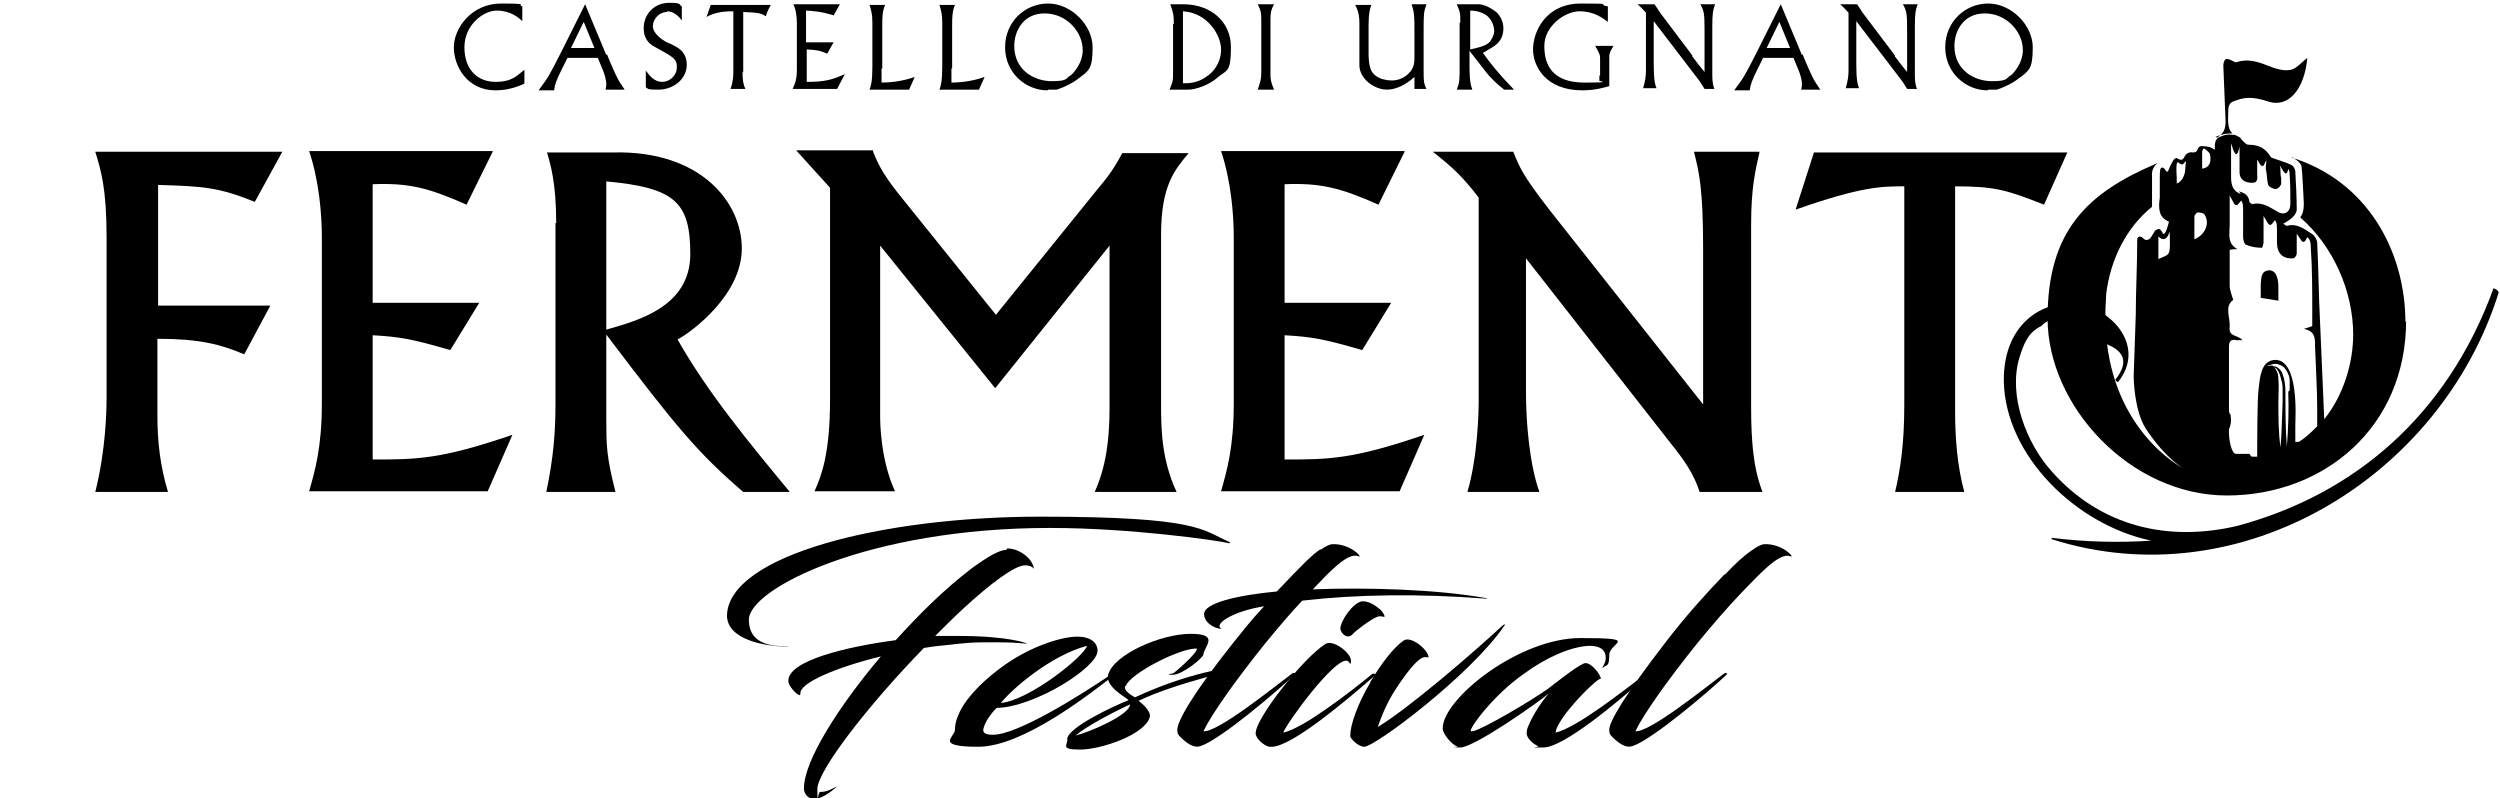 <?xml version="1.0" encoding="UTF-8"?>
<svg xmlns="http://www.w3.org/2000/svg" version="1.1" viewBox="0 0 354.2 113.1">
  <!-- Generator: Adobe Illustrator 28.6.0, SVG Export Plug-In . SVG Version: 1.2.0 Build 709)  -->
  <g>
    <g id="Livello_1">
      <g>
        <g>
          <g>
            <path d="M40,21.5l-3.9,7.1c-5.2-2.1-7.3-2.2-13.7-2.4v17.1h15.9l-3.7,6.9c-3.3-1.4-6.3-2.2-12.3-2.2v10.8c0,3.9.4,7.2,1.5,10.9h-10.3c1.5-6,1.6-11.5,1.6-13.5v-22.6c0-6.9-.8-9.5-1.6-12.1h26.4Z"/>
            <path d="M69.8,21.5l-3.7,7.5c-5.4-2.4-8.2-3.1-13.3-2.9v16.8h15.1l-4.1,6.7c-5.5-1.6-7.3-1.9-11-2.1v17.6c6.2,0,9.6,0,19.8-3.5l-3.5,8h-25.3c.8-2.8,1.8-6.2,1.8-12.4v-23.6c0-3.3-.4-8-1.8-12.2h26Z"/>
            <path d="M78.8,31.6c0-5.7-.8-8.3-1.3-10h9.4c12.4-.3,18.2,7.1,18.2,13.6s-6.9,11.7-9.1,12.9c4.3,7.6,10.2,14.7,15.9,21.6h-6.6c-6.5-5.6-9.4-9.1-19.4-22.3v11.9c0,3.7,0,5.3,1.3,10.4h-9.8c1-4.8,1.3-8.3,1.3-12.5v-25.6ZM85.9,46.7c4.6-1.3,11.9-3.3,11.9-10.7s-2.2-9.4-11.9-10.3v21.1Z"/>
            <path d="M123.7,21.5c.8,2,1.6,3.5,4.2,6.7l13.2,16.4,14.4-17.8c1.4-1.7,2.1-2.5,3.5-5.1h9.4c-2,2.4-3.9,4.6-3.9,11.6v23.7c0,3.5,0,8,2.2,12.7h-11.6c1.6-3.6,2.1-7.3,2.1-12v-22.9l-16.2,20.2-16.3-20.2v24.1c0,.8,0,6.1,2.1,10.7h-11.4c1-2.2,2.2-5.4,2.2-12.9v-30.1l-4.8-5.3h10.9Z"/>
            <path d="M199,21.5l-3.7,7.5c-5.4-2.4-8.2-3.1-13.3-2.9v16.8h15.1l-4.1,6.7c-5.5-1.6-7.3-1.9-11-2.1v17.6c6.2,0,9.6,0,19.8-3.5l-3.5,8h-25.3c.8-2.8,1.8-6.2,1.8-12.4v-23.6c0-3.3-.4-8-1.8-12.2h26Z"/>
            <path d="M214.4,21.5c.9,2.2,1.3,3.3,5.1,8.2l21.8,27.6v-21.9c0-8.9-.6-11.1-1.3-13.9h9.3c-.6,2.6-1.2,5.1-1.2,10.3v25.9c0,7.5.9,10,1.6,12h-8.9c-.8-2.6-2.4-4.8-4.1-6.9l-20.5-26.2v19c0,4.2.5,10.2,1.9,14.1h-10.2c1.5-5,1.6-11.8,1.6-12.7v-29c-2.3-3-3.6-4.2-6.5-6.5h11.5Z"/>
            <path d="M292.9,21.6l-3.3,7.4c-5.3-2.1-7-2.6-12.6-2.6v31.8c0,3.9.3,7.8,1.3,11.5h-9.8c.7-3,1.3-6.6,1.3-12.3v-31c-3.2,0-6,0-15.4,3.3l2.6-8.1h35.9Z"/>
          </g>
          <path d="M321,22.5c0,0,0,0,0,0h0ZM322.8,42.6s0-1.3,0-1.7c0-.3.1-2.5-1.2-2.6-1.4,0-1.2,1.3-1.3,2,0,.7,0,1.9,0,1.9l2.5.4ZM340.9,45.4c0,15.2-11.7,24.8-25.4,24.8s-25.4-12.7-25.4-25.1,5.6-17.8,15.6-22c-.9.7-.8,1.6-.8,1.6v4.6h0c-3.6,2.9-5.9,7.4-6.5,12.4h0s0,0,0,0c0,.7-.1,1.5-.1,2.3s0,.1,0,.2c-.3,16.5,11.1,22.2,11.1,22.2,0,0-2.5-1.3-5.4-5.7-1.7-2.7-1.7-7.4-1.7-7.4h0c.1-2.9.2-5.8.3-8.8,0-3.4.2-6.8.2-10.2,0-.1,0-.2,0-.3,0,0,0,0,0,0,0-.6.5-.6.9-.2,0,0,0,0,.1.1.5.3.9-.2.9-.2l.5-.8c0-.1.2-.3.4-.4,0,0,0,0,.1,0,0,0,.3-.3.7.5.3.6.7-.8.9-1.6h0c-1.5-.6-1.5-1.9-1.3-3.4,0-.9,0-1.9,0-2.8,0-.5,0-.9.1-1.3.1-.1.3-.4.7.2.4.6.4-.1.8-.8h0s.4-1,.8-.9c.4.2.8.5,1.1-.2.1-.2.2-.3.3-.4.2-.1.4-.3.9-.2.3,0,.5-.1.6-.3.1-.3.2-.5.5-.6,0,0,.1,0,.2,0,0,0,1.1,0,1.6.4.5.5-.2-1,.7-1.6,0,0,1-.6,2-.4,0,0,.2,0,.3,0,0,0,0,0,0,0,.3.1.6.3.8.4.1.2.3.4.4.5.2.2.5.5.7.5,1.4,0,2.4.4,3.2,1.7.1.2.4.2.6.3.8.3,1.6.5,2.4.9.2.1.5.6.5.9.1,1.8.2,3.6.2,5.4,0,.4-.3.8-.6,1.1-.3.3-.8.6-1.3.9.3.2.4.3.5.3,1.4-.4,2.4.4,3.5,1.1.4.2.8.9.8,1.3.2,3.7.2,7.4.4,11.1.2,4.6.4,9.2.6,13.9,2.8-3.5,4.1-8.1,4.1-12,0-6.1-2.8-12.5-7.5-16.6.6-.7.5-2.1.5-2.1,0,0-.2-4.3-.3-5,0-.7-1.3-1.4-1.3-1.4h0c0,0-.1,0-.2,0,10.8,3.3,16.2,13.3,16.2,23.4ZM307.4,32.8c-.2.7-.6,1.3-1.2,1-.2-.1-.3-.2-.4-.3,0,1,0,2.1,0,3.2,1.7-.8,1.7-.2,1.6-3.9ZM309.7,22.8c-.2.2-.4.5-.5.5-.3,0-.6-.3-.6-.3-.4-.2-.2,2.1-.2,2.1h0c0,.3,0,.6,0,.9.7-.2,1.2-1.2,1.2-2h0s.1-1.2.1-1.2ZM309.7,22.5s0,0,0,0h0s0,0,0,0ZM312.4,30.5c-.1-.3-.6-.4-1-.4-.2,0-.5.4-.5.6,0,1,0,2.1,0,3.2,1.5-.6,2.2-2.2,1.5-3.4ZM313.1,21.9c0-.3-.4-.5-.7-.8,0,0,0,0,0,0-.3-.2-.4.3-.4.5v2.3c1.2-.2,1.3-1.1,1.1-2.1ZM317.2,27.1c.7.2,1.4.5,1.5,1.5,0,.1.4.4.5.3,1.4-.3,2.4.5,3.5,1.1,1,.6,1.8,0,1.8-1.1,0-1.4,0-2.8-.1-4.1,0-.3,0-.6-.2-.9,0,.1,0,.2-.1.4-.2.7-.7-.2-.7-.2l-.4-.7c.2.7,0,1.1.2,1.8,0,0,0,.7,0,.9-.5,1-1.1.7-1.7.3-.3-.2-.3-1.6-.4-2.1-.2-.6,0-.8,0-1.6,0,0,0,0,0,0,0,0-.2.3-.3.6-.3.6-.7-.2-.7-.2l-.3-.5c0,.2,0,.4,0,.5,0,.5,0,1,0,1.5,0,.5.2,1.3-.7,1.3-1.1,0-1.8-.5-1.8-1.5,0-1,0-2,0-2.9,0-.3,0-.5,0-.7,0,.1-.1.3-.2.7-.3.9-.7-.3-.7-.3l-.3-.9c0,1.7,0,3.2,0,4.8,0,1.2.3,2,1.4,2.4ZM324.4,55.3h0c0-.5,0-.9,0-1.4,0-.5-.2-.9-.4-1.3-.2-.4-.6-.8-1-.9-.4-.2-.9-.2-1.3,0,0,0,0,0,0,0-.2,0-.3,0-.5.1.2,0,.5,0,.7,0,.2,0,.4.3.5.5.3.4.4.9.4,1.4.1,1,0,2.1,0,3.2,0,2.2,0,4.3.3,6.5.2-2.2.2-4.3.3-6.4,0-.5,0-1.1,0-1.6,0-.6,0-1.1-.2-1.6-.1-.5-.3-1.1-.6-1.5-.2-.2-.4-.3-.6-.4.3,0,.5,0,.7.2.3.2.6.5.7.9.3.8.4,1.7.4,2.5h0s0,0,0,0c0,2.6,0,5.2.2,7.8.2-2.6.3-5.2.2-7.8ZM328.3,59.2h0c0-.4,0-.8,0-1.2,0-2.9-.2-5.8-.3-8.8,0-1.1.1-2.3-1.6-2.6.6-.2,1-.3,1.2-.4,0-.8,0-1.6,0-2.3,0-2.9,0-5.8-.2-8.7,0-.8-.1-1.3-.5-1.6,0,.1-.2.2-.2.4-.4.6-.7,0-.7,0l-.6-.9s0,0,0,0c0,.9,0,1.9,0,2.8,0,.3-.3.7-.5.7-1.5.1-2.3-.7-2.3-2.3,0-.5,0-1,0-1.6,0-.7,0-1.2-.3-1.5-.1.1-.2.3-.3.4-.4.6-.7,0-.7,0l-.6-1s0,0,0,0c0,1.2,0,2.5,0,3.7,0,.3-.2.8-.2.8-.8,0-1.5-.1-2.2-.4-.3,0-.5-.7-.5-1.1,0-1.2,0-2.5,0-3.7,0-.7,0-1.2-.3-1.5,0,.1-.2.3-.3.4-.4.6-.7,0-.7,0l-.6-1.1c0,1.4,0,2.8,0,4.2,0,1.2-.4,2.6,1.1,3.4-.4,0-.7,0-1.1.1,0,1.7,0,3.4,0,5.1,0,.6.3,1.3.5,2-1.3.9-.4,2.5-.5,3.8-.2,1.5,1.2,1.1,1.8,1.9-.3,0-.5,0-.8,0-.9-.2-1.1.2-1.1,1,0,3,0,6,0,9,0,.1,0,.3.2.5,0,0,.3,1.1-.2,2.1,0,0,0,.1,0,.2,0,0,0,0,0,0,0,.1,0,.3,0,.4,0,0,0,0,0,0,0,.7.3,2.9,1,2.9.4,0,1.5,0,1.9,0,0,0,.1.2.3.4.1,0,.2,0,.3,0,0,0,0,0,0,0,.2,0,.3,0,.5,0,0-1.7,0-8.3.2-9.6.2-1.6.3-3.9,2.2-4.1,3.6-.3,3,8.4,3,9.2,0,.4,0,1.5,0,2.4h.3s0,0,0,0h.2c1-.6,1.8-1.4,2.6-2.2v-.6s0,0,0,0c0-.2,0-.4,0-.6h0ZM314.1,19.5c.2-.1.4-.3.4-.3,0,0,0,0,0,0,.7-.5.9-1.3.8-2.5-.1-2.5-.2-4.9-.3-7.4,0-.3.1-.7.3-.9.1-.1.4,0,.5,0,.4.1.8.5,1.1.4,1.5-.5,2.9-.1,4.4.5,1,.4,2.2.8,3.2.6.8-.1,1.6-1.1,2.4-1.7-.4,4.5-2.7,7.1-5.5,6.2-1.5-.5-3-.8-4.5-.2-.5.2-1.2.2-1.2,1.5,0,1.2-.2,2.5.6,3.2-.5,0-1.3,0-2.4.5ZM315.6,19s0,0,0,0c0,0,0,0,0,0,0,0,0,0,0,0Z"/>
        </g>
        <g>
          <path d="M148.7,74.8c-25.6,0-42.6,8.6-42.6,13s5.2,3.6,5.6,3.8c0,0,0,0-.2,0-3.2,0-8.5-1-8.5-4.4.2-8.5,21.9-14,44.4-14s22.9,1.9,26.6,3.5c.7.3,0,.3-.2.2-1.2-.3-13.5-2.1-25-2.1ZM142.7,77.7c1.7,0,3.6,1.4,3.8,2.9-.3-.4-.8-.5-1.3-.5-1.4,0-4.8,2.5-8.8,6.2-1.3,1.2-2.5,2.4-3.9,3.8,1.2,0,2.3,0,3.3,0,7.3,0,9.9,1.1,9.7,1.1s-1.5-.2-4.4-.2-3.1,0-5.2.2c-1.6.2-3.3.3-5,.6-7.8,8-15.1,17.4-15.1,20s.1.4.4.4c1,0,1.6-.4,2.4-.8-.8.8-2.3,1.8-3.2,1.8s-1.5-.7-1.5-1.5c0-3.9,4.9-11.6,10.9-18.7-6.5,1.6-11.6,3.8-11.4,5.3,0,.7-1.6-.9-1.7-1.7-.3-3,8.4-5,15.2-5.9,3.3-3.6,6.5-6.9,10.8-10.2,2.2-1.6,3.9-2.6,4.9-2.6Z"/>
          <path d="M139.3,103.4c0,.5.4.7,1.4.7,3.4,0,12.1-5.4,16.8-8.6.1,0,.5.1.3.2-3.5,2.7-12.9,10.1-19.2,10.1s-3.3-1.4-3.3-2.4.3-1.7.7-2.6c1.1-2.2,3.5-4.6,6.5-6.7,3.9-2.7,8.1-3.9,10.1-3.9s2.9.9,2.9,2c0,2.4-9,8-14.3,8.1-.8.8-1.7,2-1.9,3.1ZM141.8,99.6c4.1-.4,11.9-6.7,12.2-8.1-5.2,1.4-10.6,6.1-12.2,8.1Z"/>
          <path d="M159.4,97.2c-.2.7.9,1.3,1.4,1.6,7.5-3.5,13.6-4.3,14.2-4.3s.3,0,.3.2c.4.1-8.9,2.1-14,4.6.6.4,1.8,1.5,1.6,2.3-.7,2.5-6.9,4.6-9.9,4.6s-1.6-.7-1.8-1.5c.1-1.7,7.1-4.9,8.7-5.5-.5-.5-3.3-1.9-2.9-3.6.8-2.9,7.5-5.8,11.7-5.8s1.9,1.8,1.8,2.9c0,.5-3,2.9-4.3,2.9s-.1-.2,0-.2c.1,0,3.3-2.7,3.4-3.5-2.2-.2-9.5,3.5-10.1,5.3ZM152.4,104.2c1.8-.4,7.7-2.9,7.7-4.4-2.8,1.3-6.3,3.2-7.7,4.4Z"/>
          <path d="M187.1,77.9c.7-.5,1.3-.8,1.7-.8,2.6-.1,4.5,2.1,3.6,1.7-1.5-.6-4.3,2.5-6.4,4.7,7.6-.3,17.5,0,24.3,1.2.4,0,.6.2,0,.1-9.3-.7-18-.6-25.8.3-1.7,1.8-3.3,3.7-5.2,6-4.1,5.1-7.6,10-8.8,12.5,2,.2,9.8-6.1,12.6-8.2.3-.2.5.1.3.2-2.3,2.2-10.5,9.2-13.3,10.1-.6.2-1.1,0-1.5-.2-.4-.2-1.4-1-1.7-1.5,0,0-.1-.2-.1-.6,0-1.2,2.1-5,7.9-12.3,1.3-1.6,2.6-3.3,4.4-5.2-4.5.7-7.3,2.6-6,3.2-.8,0-2.4-.7-2.5-2-.2-1.7,5-2.8,10.3-3.3,3.7-3.9,5-5.2,6.2-6Z"/>
          <path d="M179.8,105.8c-.8-.2-1.9-1.2-1.9-1.9,0-2.2,6.8-10.7,9.8-12.6.2-.2.5-.2.7-.2,1.1,0,3,1.5,3,2.5s-.2,0-.6,0c-1.9-.2-8.4,8.7-9,10.2,2.9-.6,9.8-6,12.6-8.3.3-.2.6.1.4.2-4.1,3.6-11.6,9.9-14.5,10.1-.2,0-.3,0-.6,0ZM195.6,86.4c.4.4.7,1,.5,1s-.5-.2-1,0c-.8.3-3,1.9-3.5,2.5-.7.7-1.6-.1-1.7-.8,0-1.1,1.7-3.6,3-3.9,1.1-.1,2.1.7,2.7,1.2Z"/>
          <path d="M194.1,96.7c1.6-2.7,3.3-4.9,4.7-5.9.3-.2.5-.2.6-.2,1.1,0,2.9,1.5,3,2.5,0,.1,0,0-.5,0-.9,0-2.4,1.9-4,4.3-1.7,2.5-2.5,5.1-2.7,5.6,4.2-2.5,13.4-10.4,17.6-14.3.3-.3.6-.3.3,0-4.8,7-18.3,17.1-19.8,17.1-.9,0-2-1.2-2-1.5,0-1.6,1-4.5,2.9-7.7Z"/>
          <path d="M219.5,98.2c-1.4,1.2-10.6,7.7-12.6,7.7s-.3,0-.4-.1c-.8-.3-2.1-1.8-2.1-2.6,0-4.2,10.8-12.8,19.5-12.8s4.1.6,4.1,2.4-.4,1.3-.9,1.8c0,0-.2,0-.1,0,.2-.3.5-.8.5-1.4,0-1.2-.9-1.7-2.3-1.7-2.7.1-6.2,1.7-9.2,3.9-4.5,3.1-8,8-7.6,8.2,0,0,.2,0,.3,0,1.6-.4,8.2-4.3,10.6-6,.8-.6,3.9-3.1,5.1-3.6.9-.4,2.5,1.7,2.4,2.2-.2-.4-4.5,3.8-5.9,6.3-.3.5-.5,1-.5,1.3,3-.7,9.7-6,12.6-8.2.2-.2.5.1.3.2-4.1,3.7-11.8,10.1-14.6,10.1s-.5,0-.8-.2c-.7-.3-1.6-1.1-1.6-1.8s.2-.9.4-1.4c.6-1.4,1.8-3.2,2.7-4.2Z"/>
          <path d="M244.4,81.4c1.4-1.5,2.7-2.7,3.9-3.5.7-.5,1.3-.8,1.7-.8,2.6-.1,4.5,2.1,3.6,1.7-1.6-.6-4.7,3-6.8,5.1-2,2.1-4,4.4-6.3,7.2-4.1,5.1-7.6,10-8.8,12.5,2,.2,9.8-6.1,12.6-8.2.3-.2.5.1.3.2-2.3,2.2-10.5,9.2-13.3,10.1-.6.2-1.1,0-1.5-.2-.4-.2-1.4-1-1.7-1.5,0,0-.1-.2-.1-.6,0-1.2,2.2-4.9,7.9-12.3,2.9-3.8,5.9-7.1,8.4-9.7Z"/>
        </g>
        <g>
          <path d="M74.2,11.9c-.7.3-2.1.9-4,.9-4,0-5.9-3.4-5.9-6.1s2.5-6.2,6.7-6.2,2.2.2,3,.4v2.1c-.5-.5-1.7-1.5-3.6-1.5s-4.6,2-4.6,5.2,1.9,4.9,4.4,4.9,3.1-1,4.1-1.7v1.9Z"/>
          <path d="M86,7.7c.3.8,1.3,3.1,1.6,3.6.1.2.3.5.9,1.4h-2.7c.1-.5.1-.6.1-.7,0-.8-.3-1.6-.5-2.1l-.7-1.7c-1.5,0-2.4,0-4.3,0l-.7,1.4c-.9,1.8-1.1,2.4-1.2,3.2h-2.2c1.5-2,1.5-2.1,3.2-5.4l3.4-6.8,3,7.2ZM84.3,7l-1.6-3.9-1.8,3.7h3.4Z"/>
          <path d="M94.5,1.7c-1.1,0-2,1-2,2s1.2,1.9,2,2.3c1.4.6,2.8,1.2,2.8,3.2s-1.9,3.5-4,3.5-1.3-.2-1.8-.3c0-.6,0-1.6,0-2.4.5.7,1.2,1.6,2.3,1.6s2.1-.9,2.1-2.1-.5-1.4-3.2-2.9c-1.5-.8-1.5-2.2-1.5-2.6,0-2.1,1.6-3.6,3.6-3.6s1.3.3,1.8.5c0,.6,0,1.9,0,2-.3-.4-1-1.3-2.1-1.3Z"/>
          <path d="M105.2,10.1c0,1.3.1,1.8.4,2.5h-2.1c.4-1.1.4-2,.4-2.5V1.6c-1.6,0-2.7.2-3.8.8l.6-1.7h8.5c-.2.4-.5.9-.7,1.6-.8-.5-1.2-.5-3.2-.6,0,.6,0,1.4,0,2v6.6Z"/>
          <path d="M118.2,2.2c-.7-.2-1.8-.6-4-.7v1s0,3.5,0,3.5h3.9s-.9,1.6-.9,1.6c-1.2-.5-1.5-.5-2.9-.6v3.6c0,.6,0,.7,0,1,2.6,0,3.6-.3,5.4-1.1l-1.1,2.1h-6.3c.4-.9.6-1.4.6-2.8V3.3c0-.8-.1-1.9-.5-2.7h6.6l-.9,1.6Z"/>
          <path d="M124.9,9.7c0,.5,0,1.2,0,2,1.9,0,3.6-.4,4.7-.8l-.8,1.8h-5.6c.2-.5.4-1.2.4-3.3V3.2c0-1.3-.2-1.8-.4-2.5h2.2c-.4.9-.4,1.9-.4,2.9v6.1Z"/>
          <path d="M134.8,9.7c0,.5,0,1.2,0,2,1.9,0,3.6-.4,4.7-.8l-.8,1.8h-5.6c.2-.5.4-1.2.4-3.3V3.2c0-1.3-.2-1.8-.4-2.5h2.2c-.4.9-.4,1.9-.4,2.9v6.1Z"/>
          <path d="M148.4,12.8c-3.1,0-6-2.5-6-6.1s2.8-6.2,6.1-6.2,6.3,3.1,6.3,6.2-.5,3.3-2.1,4.5c-.5.4-1.7,1.1-3,1.5-.2,0-.8,0-1.2,0ZM153.4,7.1c0-2.6-2.3-5.2-5.4-5.2s-4.3,2.6-4.3,4.6c0,3.5,2.9,5,5.3,5s1.9-.4,2.8-.9c1.5-1.5,1.6-3,1.6-3.5Z"/>
          <path d="M166.3,3.4c0-1.2,0-1.4-.5-2.8h1.8c4,0,6.8,2.5,6.8,6.1s-.6,3.2-1.8,4.2c-1.3,1.2-3.3,1.8-4.2,1.8h-2.7c.5-1.2.5-1.3.5-2.6V3.4ZM167.6,11.8c.8,0,2.1,0,3.4-1,.8-.5,2-1.8,2-3.8s-1.9-5.2-5.4-5.4v10.1Z"/>
          <path d="M180,10.5c0,.6,0,1,.5,2.2h-2.3c.4-1.2.5-1.5.5-2.5V3.3c0-1.4,0-1.7-.5-2.7h2.3c-.4.8-.5,1.1-.5,2.2v7.6Z"/>
          <path d="M201.7,10c0,1.4,0,1.8.4,2.6h-1.7c0-.6,0-1.1,0-1.7-1.2,1.1-2.6,1.8-3.9,1.8s-2.6-.8-3.2-1.6c-.7-.9-.7-1.6-.7-2V3.3c0-.9-.1-1.7-.6-2.6h2.3c-.2.5-.4,1.1-.4,2.9v3.7c0,.7,0,1.7.3,2.5.6,1.6,2.8,1.6,3,1.6,1.6,0,2.7-1.1,3-1.9.2-.5.2-1,.2-1.6v-3.1c0-2.6,0-2.9-.4-4.2h2.1c-.4,1.2-.4,1.3-.4,3.9v5.5Z"/>
          <path d="M206.9,3.2c0-1.3,0-1.4-.5-2.6h3.1c.9,0,2.2.8,2.7,1.3.4.5.8,1.2.8,2.1,0,1.7-1,2.4-1.9,2.9l-1,.6c1.1,1.5,1.9,2.6,4.4,5.2h-1.4c-1-.8-1.9-1.6-2.8-2.8l-2.1-2.7v1.9c0,1.2,0,2.6.4,3.6h-2.2c.4-1.1.4-1.2.4-3.6V3.2ZM208.3,7c1-.2,2.3-.5,2.8-1.1.2-.3.6-.9.6-1.5s-.3-1.7-1.2-2.3c-.8-.5-1.6-.6-2.2-.6,0,.4,0,1.1,0,2.5v3Z"/>
          <path d="M226.7,10.7v-2.3c0-.6,0-.7-.7-1.9h2.6c-.4.7-.6,1-.6,1.5,0,.5,0,2.4,0,2.7v1.5c-.7.2-2,.6-3.8.6-5.2,0-7-3.4-7-5.8s1.7-6.5,6.8-6.5,2,.1,3.8.4v2.2c-.7-.5-1.9-1.5-4-1.5s-5,2.1-5,4.9,1.2,5.2,5.7,5.2,1.7-.2,2.1-.3v-.7Z"/>
          <path d="M239.7,7.9c.6.8,1.2,1.6,1.8,2.3v-6c0-2.4-.1-2.7-.6-3.6h2.1c-.3.8-.4,1.3-.4,3.1v6.8c0,.6,0,1.4.3,2.1h-1.4c-.3-.5-.6-1-1-1.5l-6.2-8.1v6.1c0,2.3.2,2.9.4,3.4h-1.9c.3-1.1.4-1.6.4-2.6V3.8c0-.7,0-1.3,0-2-.4-.4-.6-.7-1.2-1.2h2.4c.3.4.4.6.8,1.2l4.6,6.1Z"/>
          <path d="M255.4,7.7c.3.8,1.3,3.1,1.6,3.6.1.2.3.5.9,1.4h-2.7c.1-.5.1-.6.1-.7,0-.8-.3-1.6-.5-2.1l-.7-1.7c-1.5,0-2.4,0-4.3,0l-.7,1.4c-.9,1.8-1.1,2.4-1.2,3.2h-2.2c1.5-2,1.5-2.1,3.2-5.4l3.4-6.8,3,7.2ZM253.7,7l-1.6-3.9-1.8,3.7h3.4Z"/>
          <path d="M268.4,7.9c.6.8,1.2,1.6,1.8,2.3v-6c0-2.4-.1-2.7-.6-3.6h2.1c-.3.8-.4,1.3-.4,3.1v6.8c0,.6,0,1.4.3,2.1h-1.4c-.3-.5-.6-1-1-1.5l-6.2-8.1v6.1c0,2.3.2,2.9.4,3.4h-1.9c.3-1.1.4-1.6.4-2.6V3.8c0-.7,0-1.3,0-2-.4-.4-.6-.7-1.2-1.2h2.4c.3.4.4.6.8,1.2l4.6,6.1Z"/>
          <path d="M281.6,12.8c-3.1,0-6-2.5-6-6.1s2.8-6.2,6.1-6.2,6.3,3.1,6.3,6.2-.5,3.3-2.1,4.5c-.5.4-1.7,1.1-3,1.5-.2,0-.8,0-1.2,0ZM286.6,7.1c0-2.6-2.3-5.2-5.4-5.2s-4.3,2.6-4.3,4.6c0,3.5,2.9,5,5.3,5s1.9-.4,2.8-.9c1.5-1.5,1.6-3,1.6-3.5Z"/>
        </g>
        <path d="M353.3,40.8c-6.6,18.2-19.9,29.3-36.3,33.7-9.7,2.3-19.3.2-26.3-7.7-3.6-4-6.2-10.7-4.6-16.1.6-1.9,1.2-3.6,3.1-4.5,1.9-2,5.5-1.4,7.4,2,4.3,1,5.3,2.8,3.1,5.6,0,.1.3.4.4.3,3.7-4.6-.2-9.8-5.1-10.9-5-1.1-11.2,2.3-11.1,10.8.2,10.6,10.3,20.4,20.9,22.6-4.6.3-9.3.2-14.1-.4-.1,0,0,.1,0,.2,26.8,8.5,55.1-8.8,63.3-34.9.1-.3-.8-.9-.9-.5Z"/>
      </g>
    </g>
  </g>
</svg>